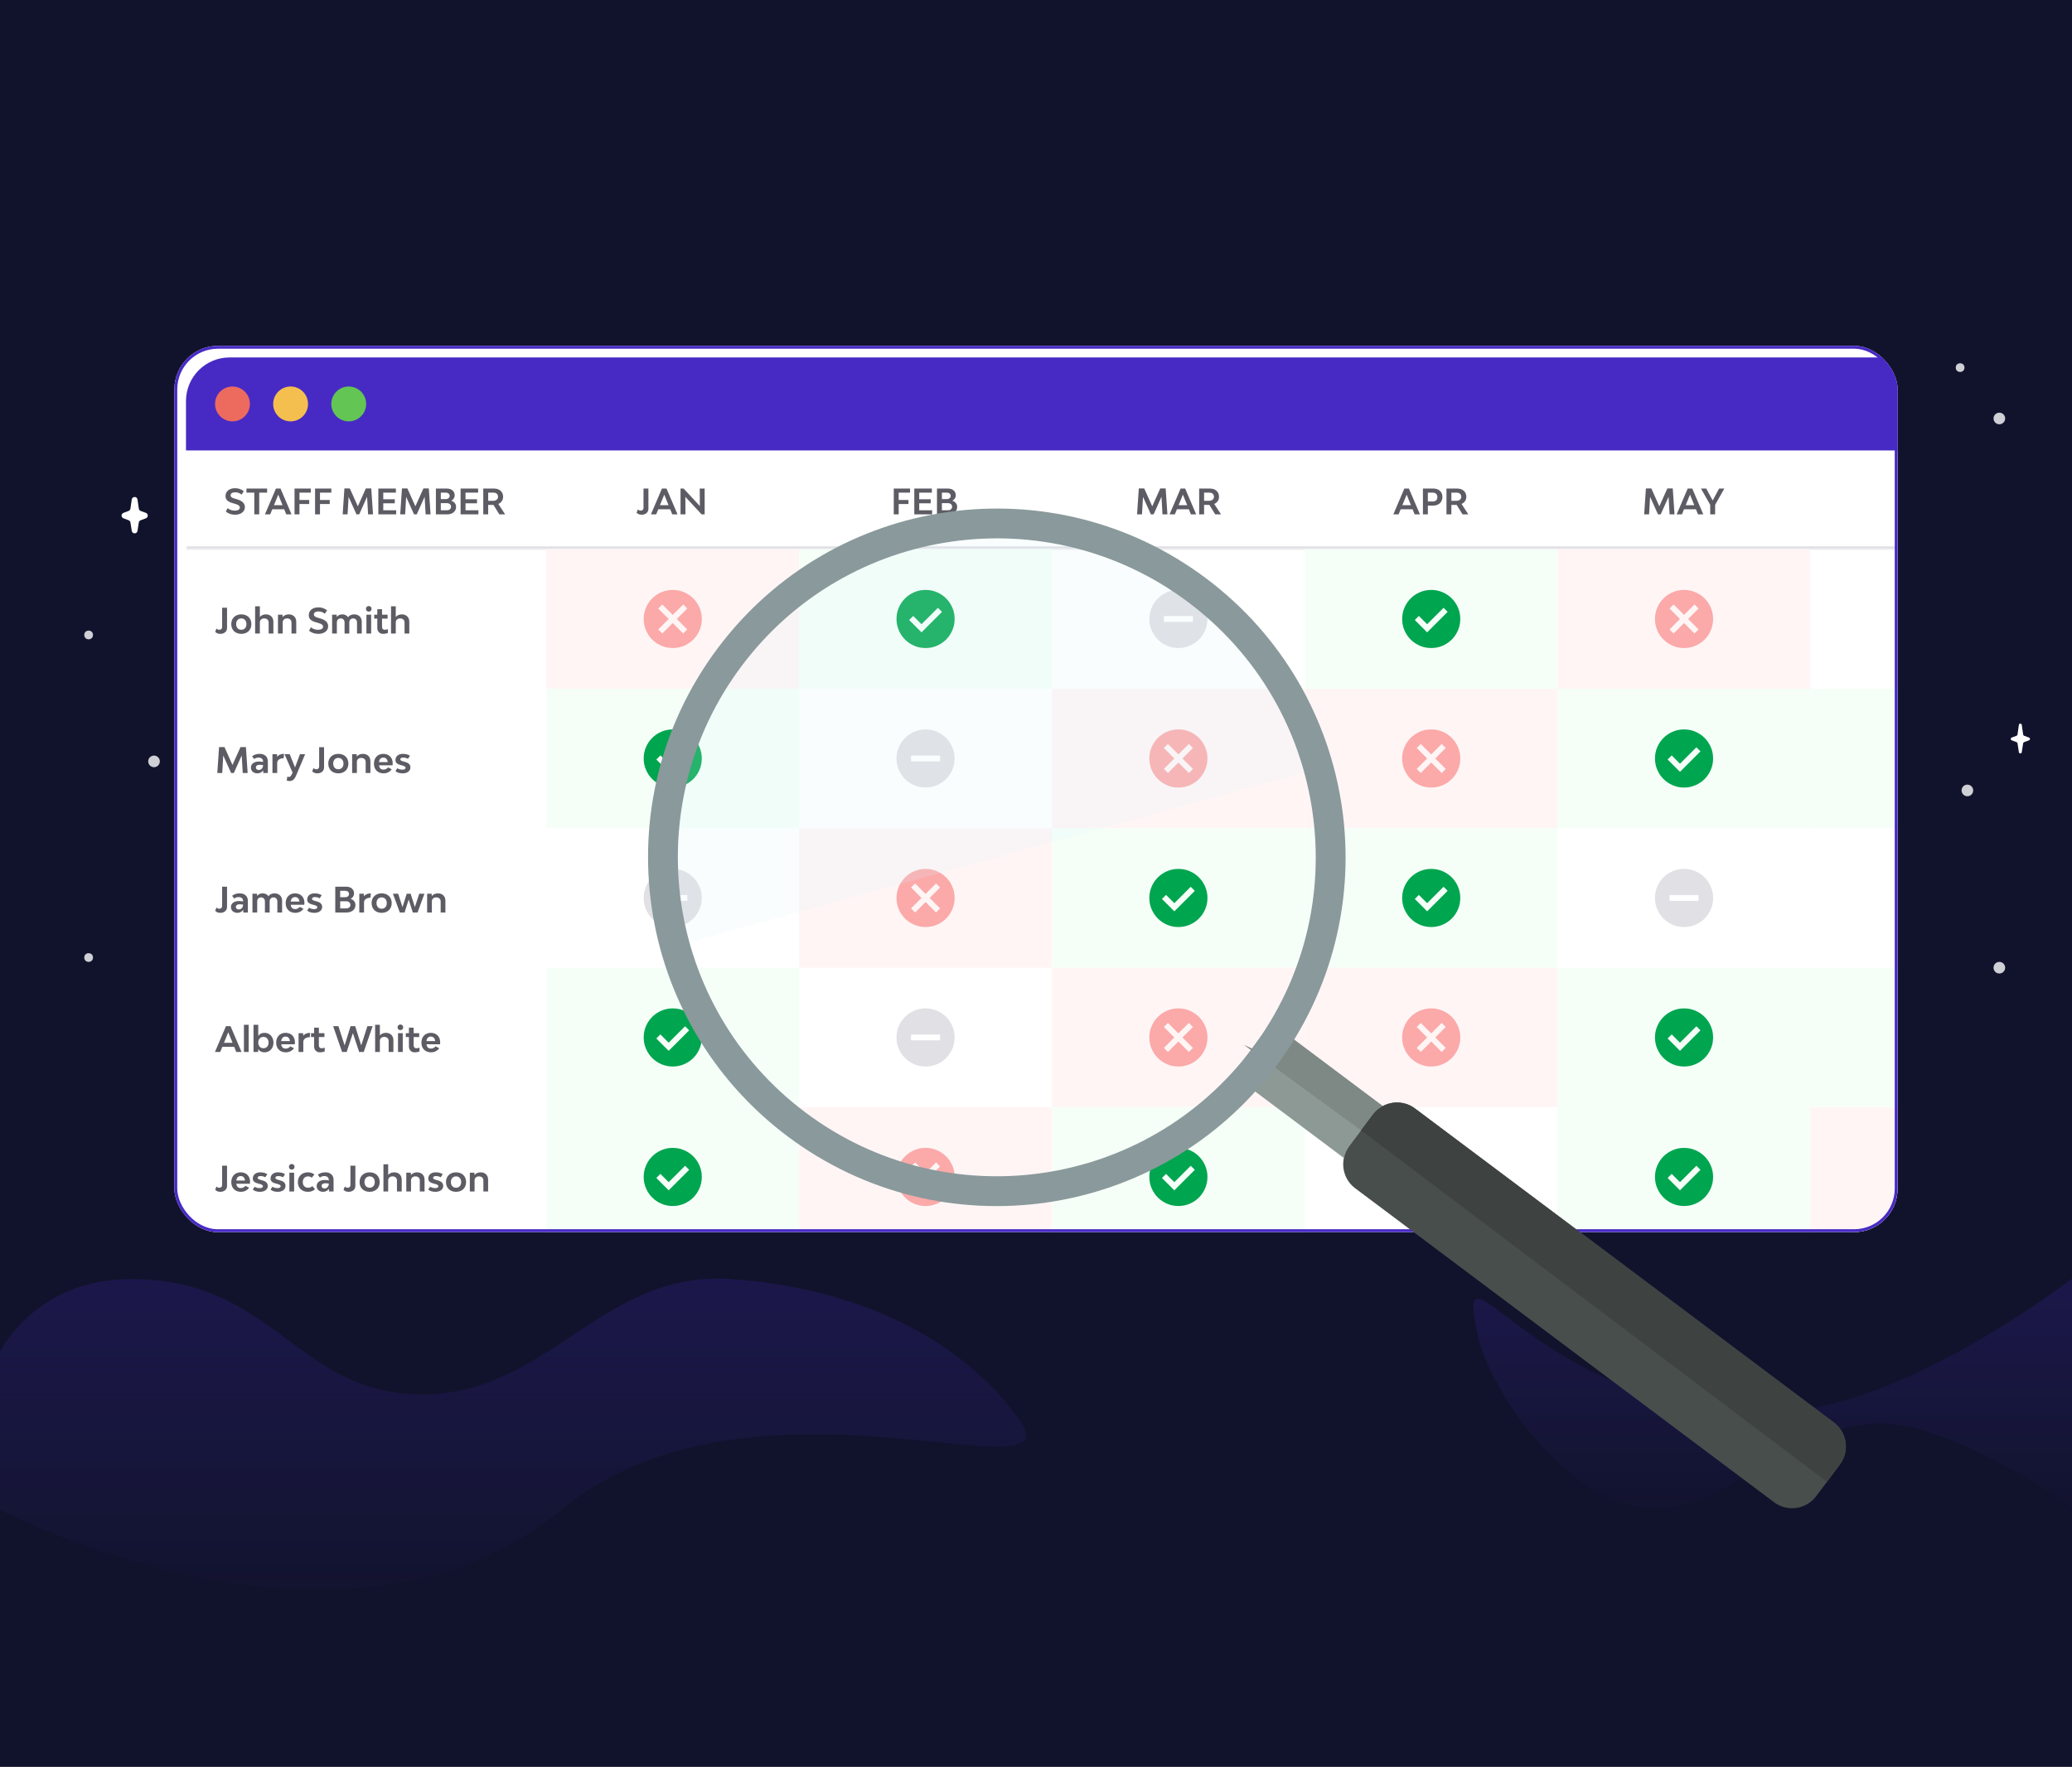 <svg width="713" height="608" viewBox="0 0 713 608" fill="none" xmlns="http://www.w3.org/2000/svg">
<g clip-path="url(#clip0_759_57293)">
<rect width="713" height="608" fill="#11132C"/>
<path d="M552.701 514.943C528.141 502.745 511.599 473.046 508.663 460.063C499.159 418.039 529.805 490.748 615.529 485.438C657.41 482.843 713 440 713 440V518.483C713 518.483 680.266 495.692 656.044 490.748C615.435 482.461 589.851 533.393 552.701 514.943Z" fill="url(#paint0_linear_759_57293)" fill-opacity="0.2"/>
<path d="M142.972 479.82C101.711 478.424 93.945 440.147 45.058 440.148C12.131 440.149 0 465.159 0 465.159V519.491C0 519.491 118.079 581.386 193.22 519.491C259.182 465.159 372.689 518.182 350.065 487.582C327.44 456.981 289.369 442.707 251.284 440.148C206.315 437.127 188.018 481.344 142.972 479.82Z" fill="url(#paint1_linear_759_57293)" fill-opacity="0.2"/>
<circle opacity="0.8" cx="688" cy="144" r="2" fill="white"/>
<circle opacity="0.8" cx="688" cy="333" r="2" fill="white"/>
<circle opacity="0.8" cx="677" cy="272" r="2" fill="white"/>
<circle opacity="0.8" cx="53" cy="262" r="2" fill="white"/>
<circle opacity="0.8" cx="674.5" cy="126.5" r="1.5" fill="white"/>
<circle opacity="0.8" cx="30.5" cy="218.5" r="1.5" fill="white"/>
<circle opacity="0.8" cx="30.5" cy="329.5" r="1.5" fill="white"/>
<path d="M694.723 249.438C694.805 248.866 695.63 248.866 695.713 249.438L696.194 252.78C696.22 252.961 696.342 253.113 696.514 253.177L698.216 253.812C698.649 253.974 698.649 254.587 698.216 254.749L696.51 255.386C696.341 255.449 696.219 255.599 696.191 255.777L695.712 258.841C695.623 259.405 694.812 259.405 694.724 258.841L694.244 255.776C694.217 255.598 694.095 255.449 693.927 255.386L692.239 254.749C691.808 254.586 691.808 253.976 692.239 253.813L693.923 253.177C694.094 253.113 694.216 252.961 694.241 252.781L694.723 249.438Z" fill="white"/>
<path d="M45.337 171.876C45.501 170.732 47.152 170.732 47.316 171.876L47.769 175.023C47.821 175.385 48.067 175.689 48.409 175.817L50.197 176.484C51.064 176.808 51.064 178.034 50.197 178.358L48.402 179.028C48.063 179.155 47.819 179.454 47.764 179.811L47.315 182.682C47.138 183.809 45.515 183.809 45.339 182.682L44.889 179.808C44.834 179.453 44.591 179.154 44.254 179.027L42.478 178.357C41.616 178.031 41.616 176.811 42.478 176.486L44.247 175.818C44.587 175.69 44.831 175.386 44.883 175.025L45.337 171.876Z" fill="white"/>
<g clip-path="url(#clip1_759_57293)">
<rect x="60" y="119" width="593" height="305" rx="15" fill="white"/>
<g filter="url(#filter0_d_759_57293)">
<g clip-path="url(#clip2_759_57293)">
<rect width="1168" height="306" transform="translate(60 119)" fill="white"/>
<rect width="1168" height="32" transform="translate(60 119)" fill="#472AC4"/>
<circle cx="76" cy="135" r="6" fill="#ED6A5E"/>
<circle cx="96" cy="135" r="6" fill="#F4BF4F"/>
<circle cx="116" cy="135" r="6" fill="#62C554"/>
<mask id="path-18-inside-1_759_57293" fill="white">
<path d="M60 151H1228V185H60V151Z"/>
</mask>
<path d="M1228 185V184H60V185V186H1228V185Z" fill="#E0E0E5" mask="url(#path-18-inside-1_759_57293)"/>
<path d="M76.864 173.12C75.64 173.12 74.5 172.736 73.708 172.004L74.344 170.864C75.1 171.488 75.94 171.716 76.756 171.716C77.872 171.716 78.52 171.332 78.52 170.648C78.52 169.928 77.776 169.616 76.66 169.304L76.156 169.16C74.692 168.764 73.6 168.152 73.6 166.7C73.6 165.08 74.908 164 76.888 164C78.028 164 79.036 164.336 79.888 165.02L79.132 166.196C78.472 165.668 77.764 165.404 76.9 165.404C75.964 165.404 75.352 165.8 75.352 166.424C75.352 167.132 76.06 167.384 76.936 167.636L77.452 167.78C78.82 168.152 80.272 168.896 80.272 170.492C80.272 172.064 78.904 173.12 76.864 173.12ZM87.913 164.12V165.524H85.201V173H83.509V165.524H80.809V164.12H87.913ZM94.511 173L93.791 171.236H89.699L88.979 173H87.167L90.959 164.12H92.531L96.323 173H94.511ZM90.275 169.832H93.227L91.751 166.22L90.275 169.832ZM102.957 165.524H99.045V168.044H102.405V169.436H99.045V173H97.353V164.12H102.957V165.524ZM110.023 165.524H106.111V168.044H109.471V169.436H106.111V173H104.419V164.12H110.023V165.524ZM124.357 173H122.665L122.317 166.94L119.605 173H118.669L115.957 166.964L115.609 173H113.917L114.517 164.072H116.377L119.137 170.228L121.897 164.072H123.757L124.357 173ZM127.885 171.596H132.325V173H126.193V164.12H132.229V165.524H127.885V167.804H131.845V169.196H127.885V171.596ZM144.161 173H142.469L142.121 166.94L139.409 173H138.473L135.761 166.964L135.413 173H133.721L134.321 164.072H136.181L138.941 170.228L141.701 164.072H143.561L144.161 173ZM151.277 168.296C152.309 168.644 152.945 169.412 152.945 170.42C152.945 171.968 151.721 173 149.849 173H145.997V164.12H149.801C151.397 164.12 152.465 165.056 152.465 166.448C152.465 167.252 152.033 167.888 151.277 168.296ZM147.689 165.524V167.744H149.393C150.197 167.744 150.725 167.3 150.725 166.628C150.725 165.968 150.185 165.524 149.405 165.524H147.689ZM149.741 171.596C150.617 171.596 151.205 171.104 151.205 170.372C151.205 169.628 150.617 169.136 149.765 169.136H147.689V171.596H149.741ZM156.186 171.596H160.626V173H154.494V164.12H160.53V165.524H156.186V167.804H160.146V169.196H156.186V171.596ZM167.83 173L165.802 169.736H163.99V173H162.298V164.12H166.018C167.89 164.12 169.126 165.248 169.126 166.928C169.126 168.08 168.514 168.968 167.482 169.412L169.822 173H167.83ZM163.99 165.524V168.332H165.706C166.714 168.332 167.386 167.768 167.386 166.928C167.386 166.088 166.762 165.524 165.826 165.524H163.99Z" fill="#5D5C64"/>
<path d="M216.8 173.12C216.068 173.12 215.468 172.88 215.048 172.412L215.492 171.284C215.78 171.584 216.128 171.716 216.476 171.716C217.076 171.716 217.436 171.344 217.436 170.78V164.12H219.128V171.08C219.128 172.304 218.18 173.12 216.8 173.12ZM227.335 173L226.615 171.236H222.523L221.803 173H219.991L223.783 164.12H225.355L229.147 173H227.335ZM223.099 169.832H226.051L224.575 166.22L223.099 169.832ZM230.177 173V164.12H231.233L236.825 170.132L236.789 164.12H238.481V173H237.437L231.845 166.988L231.869 173H230.177Z" fill="#5D5C64"/>
<path d="M309.16 165.524H305.248V168.044H308.608V169.436H305.248V173H303.556V164.12H309.16V165.524ZM312.314 171.596H316.754V173H310.622V164.12H316.658V165.524H312.314V167.804H316.274V169.196H312.314V171.596ZM323.707 168.296C324.739 168.644 325.375 169.412 325.375 170.42C325.375 171.968 324.151 173 322.279 173H318.427V164.12H322.231C323.827 164.12 324.895 165.056 324.895 166.448C324.895 167.252 324.463 167.888 323.707 168.296ZM320.119 165.524V167.744H321.823C322.627 167.744 323.155 167.3 323.155 166.628C323.155 165.968 322.615 165.524 321.835 165.524H320.119ZM322.171 171.596C323.047 171.596 323.635 171.104 323.635 170.372C323.635 169.628 323.047 169.136 322.195 169.136H320.119V171.596H322.171Z" fill="#5D5C64"/>
<path d="M397.72 173H396.028L395.68 166.94L392.968 173H392.032L389.32 166.964L388.972 173H387.28L387.88 164.072H389.74L392.5 170.228L395.26 164.072H397.12L397.72 173ZM405.808 173L405.088 171.236H400.996L400.276 173H398.464L402.256 164.12H403.828L407.62 173H405.808ZM401.572 169.832H404.524L403.048 166.22L401.572 169.832ZM414.182 173L412.154 169.736H410.342V173H408.65V164.12H412.37C414.242 164.12 415.478 165.248 415.478 166.928C415.478 168.08 414.866 168.968 413.834 169.412L416.174 173H414.182ZM410.342 165.524V168.332H412.058C413.066 168.332 413.738 167.768 413.738 166.928C413.738 166.088 413.114 165.524 412.178 165.524H410.342Z" fill="#5D5C64"/>
<path d="M482.808 173L482.088 171.236H477.996L477.276 173H475.464L479.256 164.12H480.828L484.62 173H482.808ZM478.572 169.832H481.524L480.048 166.22L478.572 169.832ZM489.25 164.12C491.122 164.12 492.358 165.272 492.358 166.988C492.358 168.776 491.098 169.976 489.19 169.976H487.342V173H485.65V164.12H489.25ZM489.07 168.572C490.03 168.572 490.618 167.96 490.618 167.048C490.618 166.136 490.006 165.524 489.07 165.524H487.342V168.572H489.07ZM499.279 173L497.251 169.736H495.439V173H493.747V164.12H497.467C499.339 164.12 500.575 165.248 500.575 166.928C500.575 168.08 499.963 168.968 498.931 169.412L501.271 173H499.279ZM495.439 165.524V168.332H497.155C498.163 168.332 498.835 167.768 498.835 166.928C498.835 166.088 498.211 165.524 497.275 165.524H495.439Z" fill="#5D5C64"/>
<path d="M572.22 173H570.528L570.18 166.94L567.468 173H566.532L563.82 166.964L563.472 173H561.78L562.38 164.072H564.24L567 170.228L569.76 164.072H571.62L572.22 173ZM580.308 173L579.588 171.236H575.496L574.776 173H572.964L576.756 164.12H578.328L582.12 173H580.308ZM576.072 169.832H579.024L577.548 166.22L576.072 169.832ZM587.563 164.12H589.363L586.195 169.724V173H584.503V169.724L581.323 164.12H583.135L585.355 168.224L587.563 164.12Z" fill="#5D5C64"/>
<path d="M651.3 173.12C650.568 173.12 649.968 172.88 649.548 172.412L649.992 171.284C650.28 171.584 650.628 171.716 650.976 171.716C651.576 171.716 651.936 171.344 651.936 170.78V164.12H653.628V171.08C653.628 172.304 652.68 173.12 651.3 173.12ZM659.469 173.12C657.129 173.12 655.569 171.728 655.569 169.64V164.12H657.261V169.568C657.261 170.852 658.149 171.716 659.469 171.716C660.777 171.716 661.653 170.852 661.653 169.568V164.12H663.345V169.64C663.345 171.728 661.797 173.12 659.469 173.12ZM665.345 173V164.12H666.401L671.993 170.132L671.957 164.12H673.649V173H672.605L667.013 166.988L667.037 173H665.345Z" fill="#5D5C64"/>
<path d="M71.8 214.12C71.068 214.12 70.468 213.88 70.048 213.412L70.492 212.284C70.78 212.584 71.128 212.716 71.476 212.716C72.076 212.716 72.436 212.344 72.436 211.78V205.12H74.128V212.08C74.128 213.304 73.18 214.12 71.8 214.12ZM79.045 214.12C76.969 214.12 75.577 212.776 75.577 210.76C75.577 208.756 76.969 207.412 79.045 207.412C81.109 207.412 82.501 208.756 82.501 210.76C82.501 212.776 81.109 214.12 79.045 214.12ZM79.045 212.716C80.101 212.716 80.809 211.936 80.809 210.76C80.809 209.584 80.101 208.804 79.045 208.804C77.977 208.804 77.269 209.584 77.269 210.76C77.269 211.936 77.977 212.716 79.045 212.716ZM87.497 207.412C89.045 207.412 90.077 208.42 90.077 209.932V214H88.445V210.196C88.445 209.356 87.845 208.804 86.933 208.804C86.021 208.804 85.421 209.356 85.421 210.196V214H83.789V204.64H85.421V208.312C85.913 207.712 86.657 207.412 87.497 207.412ZM95.36 207.412C96.908 207.412 97.94 208.42 97.94 209.932V214H96.308V210.196C96.308 209.356 95.708 208.804 94.796 208.804C93.884 208.804 93.284 209.356 93.284 210.196V214H91.652V207.532H93.224L93.248 208.348C93.74 207.736 94.496 207.412 95.36 207.412ZM105.516 214.12C104.292 214.12 103.152 213.736 102.36 213.004L102.996 211.864C103.752 212.488 104.592 212.716 105.408 212.716C106.524 212.716 107.172 212.332 107.172 211.648C107.172 210.928 106.428 210.616 105.312 210.304L104.808 210.16C103.344 209.764 102.252 209.152 102.252 207.7C102.252 206.08 103.56 205 105.54 205C106.68 205 107.688 205.336 108.54 206.02L107.784 207.196C107.124 206.668 106.416 206.404 105.552 206.404C104.616 206.404 104.004 206.8 104.004 207.424C104.004 208.132 104.712 208.384 105.588 208.636L106.104 208.78C107.472 209.152 108.924 209.896 108.924 211.492C108.924 213.064 107.556 214.12 105.516 214.12ZM117.857 207.412C119.429 207.412 120.485 208.42 120.485 209.932V214H118.853V210.196C118.853 209.356 118.325 208.804 117.521 208.804C116.729 208.804 116.201 209.356 116.201 210.196V214H114.569V210.196C114.569 209.356 114.041 208.804 113.237 208.804C112.445 208.804 111.917 209.356 111.917 210.196V214H110.285V207.532H111.857L111.881 208.3C112.337 207.712 113.021 207.412 113.813 207.412C114.665 207.412 115.349 207.772 115.769 208.384C116.237 207.748 116.993 207.412 117.857 207.412ZM122.902 206.476C122.338 206.476 121.93 206.08 121.93 205.516C121.93 204.952 122.338 204.544 122.902 204.544C123.466 204.544 123.862 204.952 123.862 205.516C123.862 206.08 123.466 206.476 122.902 206.476ZM122.086 214V207.532H123.718V214H122.086ZM128.355 212.716C128.727 212.716 129.099 212.656 129.471 212.5V213.82C128.979 214.024 128.403 214.12 127.827 214.12C126.639 214.12 125.835 213.304 125.835 212.08V208.864H124.767V207.532H125.835V205.636H127.467V207.532H129.375V208.864H127.467V211.744C127.467 212.332 127.827 212.716 128.355 212.716ZM134.266 207.412C135.814 207.412 136.846 208.42 136.846 209.932V214H135.214V210.196C135.214 209.356 134.614 208.804 133.702 208.804C132.79 208.804 132.19 209.356 132.19 210.196V214H130.558V204.64H132.19V208.312C132.682 207.712 133.426 207.412 134.266 207.412Z" fill="#5D5C64"/>
<rect width="87" height="48" transform="translate(184 185)" fill="#FFF5F5"/>
<mask id="mask0_759_57293" style="mask-type:alpha" maskUnits="userSpaceOnUse" x="215" y="197" width="25" height="24">
<rect x="215.5" y="197" width="24" height="24" fill="#D9D9D9"/>
</mask>
<g mask="url(#mask0_759_57293)">
<path d="M223.9 214L227.5 210.4L231.1 214L232.5 212.6L228.9 209L232.5 205.4L231.1 204L227.5 207.6L223.9 204L222.5 205.4L226.1 209L222.5 212.6L223.9 214ZM227.5 219C226.117 219 224.817 218.737 223.6 218.212C222.383 217.687 221.325 216.975 220.425 216.075C219.525 215.175 218.813 214.117 218.288 212.9C217.762 211.683 217.5 210.383 217.5 209C217.5 207.617 217.762 206.317 218.288 205.1C218.813 203.883 219.525 202.825 220.425 201.925C221.325 201.025 222.383 200.313 223.6 199.788C224.817 199.262 226.117 199 227.5 199C228.883 199 230.183 199.262 231.4 199.788C232.617 200.313 233.675 201.025 234.575 201.925C235.475 202.825 236.187 203.883 236.712 205.1C237.237 206.317 237.5 207.617 237.5 209C237.5 210.383 237.237 211.683 236.712 212.9C236.187 214.117 235.475 215.175 234.575 216.075C233.675 216.975 232.617 217.687 231.4 218.212C230.183 218.737 228.883 219 227.5 219Z" fill="#FBA9A9"/>
</g>
<rect width="87" height="48" transform="translate(271 185)" fill="#F5FFF8"/>
<mask id="mask1_759_57293" style="mask-type:alpha" maskUnits="userSpaceOnUse" x="302" y="197" width="25" height="24">
<rect x="302.5" y="197" width="24" height="24" fill="#D9D9D9"/>
</mask>
<g mask="url(#mask1_759_57293)">
<path d="M313.1 213.6L320.15 206.55L318.75 205.15L313.1 210.8L310.25 207.95L308.85 209.35L313.1 213.6ZM314.5 219C313.117 219 311.817 218.737 310.6 218.212C309.383 217.687 308.325 216.975 307.425 216.075C306.525 215.175 305.813 214.117 305.288 212.9C304.762 211.683 304.5 210.383 304.5 209C304.5 207.617 304.762 206.317 305.288 205.1C305.813 203.883 306.525 202.825 307.425 201.925C308.325 201.025 309.383 200.313 310.6 199.788C311.817 199.262 313.117 199 314.5 199C315.883 199 317.183 199.262 318.4 199.788C319.617 200.313 320.675 201.025 321.575 201.925C322.475 202.825 323.187 203.883 323.712 205.1C324.237 206.317 324.5 207.617 324.5 209C324.5 210.383 324.237 211.683 323.712 212.9C323.187 214.117 322.475 215.175 321.575 216.075C320.675 216.975 319.617 217.687 318.4 218.212C317.183 218.737 315.883 219 314.5 219Z" fill="#00A54F"/>
</g>
<mask id="mask2_759_57293" style="mask-type:alpha" maskUnits="userSpaceOnUse" x="389" y="197" width="25" height="24">
<rect x="389.5" y="197" width="24" height="24" fill="#D9D9D9"/>
</mask>
<g mask="url(#mask2_759_57293)">
<path d="M396.5 210H406.5V208H396.5V210ZM401.5 219C400.117 219 398.817 218.737 397.6 218.212C396.383 217.687 395.325 216.975 394.425 216.075C393.525 215.175 392.813 214.117 392.288 212.9C391.762 211.683 391.5 210.383 391.5 209C391.5 207.617 391.762 206.317 392.288 205.1C392.813 203.883 393.525 202.825 394.425 201.925C395.325 201.025 396.383 200.313 397.6 199.788C398.817 199.262 400.117 199 401.5 199C402.883 199 404.183 199.262 405.4 199.788C406.617 200.313 407.675 201.025 408.575 201.925C409.475 202.825 410.187 203.883 410.712 205.1C411.237 206.317 411.5 207.617 411.5 209C411.5 210.383 411.237 211.683 410.712 212.9C410.187 214.117 409.475 215.175 408.575 216.075C407.675 216.975 406.617 217.687 405.4 218.212C404.183 218.737 402.883 219 401.5 219Z" fill="#E0E0E5"/>
</g>
<rect width="87" height="48" transform="translate(445 185)" fill="#F5FFF8"/>
<mask id="mask3_759_57293" style="mask-type:alpha" maskUnits="userSpaceOnUse" x="476" y="197" width="25" height="24">
<rect x="476.5" y="197" width="24" height="24" fill="#D9D9D9"/>
</mask>
<g mask="url(#mask3_759_57293)">
<path d="M487.1 213.6L494.15 206.55L492.75 205.15L487.1 210.8L484.25 207.95L482.85 209.35L487.1 213.6ZM488.5 219C487.117 219 485.817 218.737 484.6 218.212C483.383 217.687 482.325 216.975 481.425 216.075C480.525 215.175 479.813 214.117 479.288 212.9C478.762 211.683 478.5 210.383 478.5 209C478.5 207.617 478.762 206.317 479.288 205.1C479.813 203.883 480.525 202.825 481.425 201.925C482.325 201.025 483.383 200.313 484.6 199.788C485.817 199.262 487.117 199 488.5 199C489.883 199 491.183 199.262 492.4 199.788C493.617 200.313 494.675 201.025 495.575 201.925C496.475 202.825 497.187 203.883 497.712 205.1C498.237 206.317 498.5 207.617 498.5 209C498.5 210.383 498.237 211.683 497.712 212.9C497.187 214.117 496.475 215.175 495.575 216.075C494.675 216.975 493.617 217.687 492.4 218.212C491.183 218.737 489.883 219 488.5 219Z" fill="#00A54F"/>
</g>
<rect width="87" height="48" transform="translate(532 185)" fill="#FFF5F5"/>
<mask id="mask4_759_57293" style="mask-type:alpha" maskUnits="userSpaceOnUse" x="563" y="197" width="25" height="24">
<rect x="563.5" y="197" width="24" height="24" fill="#D9D9D9"/>
</mask>
<g mask="url(#mask4_759_57293)">
<path d="M571.9 214L575.5 210.4L579.1 214L580.5 212.6L576.9 209L580.5 205.4L579.1 204L575.5 207.6L571.9 204L570.5 205.4L574.1 209L570.5 212.6L571.9 214ZM575.5 219C574.117 219 572.817 218.737 571.6 218.212C570.383 217.687 569.325 216.975 568.425 216.075C567.525 215.175 566.813 214.117 566.288 212.9C565.762 211.683 565.5 210.383 565.5 209C565.5 207.617 565.762 206.317 566.288 205.1C566.813 203.883 567.525 202.825 568.425 201.925C569.325 201.025 570.383 200.313 571.6 199.788C572.817 199.262 574.117 199 575.5 199C576.883 199 578.183 199.262 579.4 199.788C580.617 200.313 581.675 201.025 582.575 201.925C583.475 202.825 584.187 203.883 584.712 205.1C585.237 206.317 585.5 207.617 585.5 209C585.5 210.383 585.237 211.683 584.712 212.9C584.187 214.117 583.475 215.175 582.575 216.075C581.675 216.975 580.617 217.687 579.4 218.212C578.183 218.737 576.883 219 575.5 219Z" fill="#FBA9A9"/>
</g>
<mask id="mask5_759_57293" style="mask-type:alpha" maskUnits="userSpaceOnUse" x="650" y="197" width="25" height="24">
<rect x="650.5" y="197" width="24" height="24" fill="#D9D9D9"/>
</mask>
<g mask="url(#mask5_759_57293)">
<path d="M657.5 210H667.5V208H657.5V210ZM662.5 219C661.117 219 659.817 218.737 658.6 218.212C657.383 217.687 656.325 216.975 655.425 216.075C654.525 215.175 653.813 214.117 653.288 212.9C652.762 211.683 652.5 210.383 652.5 209C652.5 207.617 652.762 206.317 653.288 205.1C653.813 203.883 654.525 202.825 655.425 201.925C656.325 201.025 657.383 200.313 658.6 199.788C659.817 199.262 661.117 199 662.5 199C663.883 199 665.183 199.262 666.4 199.788C667.617 200.313 668.675 201.025 669.575 201.925C670.475 202.825 671.187 203.883 671.712 205.1C672.237 206.317 672.5 207.617 672.5 209C672.5 210.383 672.237 211.683 671.712 212.9C671.187 214.117 670.475 215.175 669.575 216.075C668.675 216.975 667.617 217.687 666.4 218.212C665.183 218.737 663.883 219 662.5 219Z" fill="#E0E0E5"/>
</g>
<path d="M81.22 262H79.528L79.18 255.94L76.468 262H75.532L72.82 255.964L72.472 262H70.78L71.38 253.072H73.24L76 259.228L78.76 253.072H80.62L81.22 262ZM85.396 255.412C87.052 255.412 88.168 256.408 88.168 257.932V262H86.596L86.56 261.076C86.128 261.748 85.384 262.12 84.592 262.12C83.248 262.12 82.348 261.316 82.348 260.116C82.348 258.868 83.452 258.052 85.108 258.052C85.552 258.052 86.044 258.1 86.536 258.196V258.076C86.536 257.212 85.96 256.696 84.976 256.696C84.364 256.696 83.872 256.876 83.464 257.212L82.756 256.252C83.452 255.688 84.268 255.412 85.396 255.412ZM85.06 260.956C85.816 260.956 86.524 260.356 86.536 259.3C86.116 259.216 85.684 259.168 85.312 259.168C84.544 259.168 84.052 259.528 84.052 260.08C84.052 260.608 84.4 260.956 85.06 260.956ZM91.35 256.396C91.866 255.76 92.682 255.412 93.726 255.412L93.618 256.912C92.274 256.912 91.386 257.56 91.386 258.532V262H89.754V255.532H91.326L91.35 256.396ZM95.636 264.76C95.264 264.76 94.916 264.688 94.676 264.58L94.844 263.248C94.988 263.32 95.156 263.356 95.36 263.356C95.888 263.356 96.104 263.032 96.356 262.54L96.68 261.856L93.908 255.532H95.696L97.52 260.092L99.224 255.532H101L97.952 262.744C97.436 263.992 96.884 264.76 95.636 264.76ZM105.187 262.12C104.455 262.12 103.855 261.88 103.435 261.412L103.879 260.284C104.167 260.584 104.515 260.716 104.863 260.716C105.463 260.716 105.823 260.344 105.823 259.78V253.12H107.515V260.08C107.515 261.304 106.567 262.12 105.187 262.12ZM112.432 262.12C110.356 262.12 108.964 260.776 108.964 258.76C108.964 256.756 110.356 255.412 112.432 255.412C114.496 255.412 115.888 256.756 115.888 258.76C115.888 260.776 114.496 262.12 112.432 262.12ZM112.432 260.716C113.488 260.716 114.196 259.936 114.196 258.76C114.196 257.584 113.488 256.804 112.432 256.804C111.364 256.804 110.656 257.584 110.656 258.76C110.656 259.936 111.364 260.716 112.432 260.716ZM120.884 255.412C122.432 255.412 123.464 256.42 123.464 257.932V262H121.832V258.196C121.832 257.356 121.232 256.804 120.32 256.804C119.408 256.804 118.808 257.356 118.808 258.196V262H117.176V255.532H118.748L118.772 256.348C119.264 255.736 120.02 255.412 120.884 255.412ZM131.135 258.664C131.135 258.892 131.111 259.156 131.087 259.348H126.407C126.527 260.26 127.007 260.836 127.955 260.836C128.615 260.836 129.155 260.536 129.539 260.068L130.799 260.704C130.223 261.568 129.203 262.12 127.979 262.12C125.999 262.12 124.679 260.8 124.679 258.808C124.679 256.768 125.963 255.412 127.907 255.412C129.839 255.412 131.135 256.708 131.135 258.664ZM127.907 256.696C127.043 256.696 126.539 257.26 126.407 258.244H129.419C129.299 257.26 128.783 256.696 127.907 256.696ZM134.535 262.12C133.551 262.12 132.675 261.868 132.087 261.352L132.699 260.368C133.311 260.728 133.923 260.848 134.559 260.848C135.159 260.848 135.567 260.596 135.567 260.2C135.567 259.804 135.111 259.588 134.463 259.42L133.923 259.276C132.831 258.988 132.087 258.568 132.087 257.548C132.087 256.264 133.095 255.412 134.631 255.412C135.603 255.412 136.431 255.616 137.067 256.048L136.383 257.116C135.867 256.828 135.315 256.696 134.739 256.696C134.151 256.696 133.743 256.912 133.743 257.284C133.743 257.668 134.151 257.848 134.715 257.992L135.255 258.148C136.359 258.436 137.235 258.94 137.235 260.08C137.235 261.304 136.155 262.12 134.535 262.12Z" fill="#5D5C64"/>
<rect width="87" height="48" transform="translate(184 233)" fill="#F5FFF8"/>
<mask id="mask6_759_57293" style="mask-type:alpha" maskUnits="userSpaceOnUse" x="215" y="245" width="25" height="24">
<rect x="215.5" y="245" width="24" height="24" fill="#D9D9D9"/>
</mask>
<g mask="url(#mask6_759_57293)">
<path d="M226.1 261.6L233.15 254.55L231.75 253.15L226.1 258.8L223.25 255.95L221.85 257.35L226.1 261.6ZM227.5 267C226.117 267 224.817 266.737 223.6 266.212C222.383 265.687 221.325 264.975 220.425 264.075C219.525 263.175 218.813 262.117 218.288 260.9C217.762 259.683 217.5 258.383 217.5 257C217.5 255.617 217.762 254.317 218.288 253.1C218.813 251.883 219.525 250.825 220.425 249.925C221.325 249.025 222.383 248.313 223.6 247.788C224.817 247.262 226.117 247 227.5 247C228.883 247 230.183 247.262 231.4 247.788C232.617 248.313 233.675 249.025 234.575 249.925C235.475 250.825 236.187 251.883 236.712 253.1C237.237 254.317 237.5 255.617 237.5 257C237.5 258.383 237.237 259.683 236.712 260.9C236.187 262.117 235.475 263.175 234.575 264.075C233.675 264.975 232.617 265.687 231.4 266.212C230.183 266.737 228.883 267 227.5 267Z" fill="#00A54F"/>
</g>
<mask id="mask7_759_57293" style="mask-type:alpha" maskUnits="userSpaceOnUse" x="302" y="245" width="25" height="24">
<rect x="302.5" y="245" width="24" height="24" fill="#D9D9D9"/>
</mask>
<g mask="url(#mask7_759_57293)">
<path d="M309.5 258H319.5V256H309.5V258ZM314.5 267C313.117 267 311.817 266.737 310.6 266.212C309.383 265.687 308.325 264.975 307.425 264.075C306.525 263.175 305.813 262.117 305.288 260.9C304.762 259.683 304.5 258.383 304.5 257C304.5 255.617 304.762 254.317 305.288 253.1C305.813 251.883 306.525 250.825 307.425 249.925C308.325 249.025 309.383 248.313 310.6 247.788C311.817 247.262 313.117 247 314.5 247C315.883 247 317.183 247.262 318.4 247.788C319.617 248.313 320.675 249.025 321.575 249.925C322.475 250.825 323.187 251.883 323.712 253.1C324.237 254.317 324.5 255.617 324.5 257C324.5 258.383 324.237 259.683 323.712 260.9C323.187 262.117 322.475 263.175 321.575 264.075C320.675 264.975 319.617 265.687 318.4 266.212C317.183 266.737 315.883 267 314.5 267Z" fill="#E0E0E5"/>
</g>
<rect width="87" height="48" transform="translate(358 233)" fill="#FFF5F5"/>
<mask id="mask8_759_57293" style="mask-type:alpha" maskUnits="userSpaceOnUse" x="389" y="245" width="25" height="24">
<rect x="389.5" y="245" width="24" height="24" fill="#D9D9D9"/>
</mask>
<g mask="url(#mask8_759_57293)">
<path d="M397.9 262L401.5 258.4L405.1 262L406.5 260.6L402.9 257L406.5 253.4L405.1 252L401.5 255.6L397.9 252L396.5 253.4L400.1 257L396.5 260.6L397.9 262ZM401.5 267C400.117 267 398.817 266.737 397.6 266.212C396.383 265.687 395.325 264.975 394.425 264.075C393.525 263.175 392.813 262.117 392.288 260.9C391.762 259.683 391.5 258.383 391.5 257C391.5 255.617 391.762 254.317 392.288 253.1C392.813 251.883 393.525 250.825 394.425 249.925C395.325 249.025 396.383 248.313 397.6 247.788C398.817 247.262 400.117 247 401.5 247C402.883 247 404.183 247.262 405.4 247.788C406.617 248.313 407.675 249.025 408.575 249.925C409.475 250.825 410.187 251.883 410.712 253.1C411.237 254.317 411.5 255.617 411.5 257C411.5 258.383 411.237 259.683 410.712 260.9C410.187 262.117 409.475 263.175 408.575 264.075C407.675 264.975 406.617 265.687 405.4 266.212C404.183 266.737 402.883 267 401.5 267Z" fill="#FBA9A9"/>
</g>
<rect width="87" height="48" transform="translate(445 233)" fill="#FFF5F5"/>
<mask id="mask9_759_57293" style="mask-type:alpha" maskUnits="userSpaceOnUse" x="476" y="245" width="25" height="24">
<rect x="476.5" y="245" width="24" height="24" fill="#D9D9D9"/>
</mask>
<g mask="url(#mask9_759_57293)">
<path d="M484.9 262L488.5 258.4L492.1 262L493.5 260.6L489.9 257L493.5 253.4L492.1 252L488.5 255.6L484.9 252L483.5 253.4L487.1 257L483.5 260.6L484.9 262ZM488.5 267C487.117 267 485.817 266.737 484.6 266.212C483.383 265.687 482.325 264.975 481.425 264.075C480.525 263.175 479.813 262.117 479.288 260.9C478.762 259.683 478.5 258.383 478.5 257C478.5 255.617 478.762 254.317 479.288 253.1C479.813 251.883 480.525 250.825 481.425 249.925C482.325 249.025 483.383 248.313 484.6 247.788C485.817 247.262 487.117 247 488.5 247C489.883 247 491.183 247.262 492.4 247.788C493.617 248.313 494.675 249.025 495.575 249.925C496.475 250.825 497.187 251.883 497.712 253.1C498.237 254.317 498.5 255.617 498.5 257C498.5 258.383 498.237 259.683 497.712 260.9C497.187 262.117 496.475 263.175 495.575 264.075C494.675 264.975 493.617 265.687 492.4 266.212C491.183 266.737 489.883 267 488.5 267Z" fill="#FBA9A9"/>
</g>
<rect width="87" height="48" transform="translate(532 233)" fill="#F5FFF8"/>
<mask id="mask10_759_57293" style="mask-type:alpha" maskUnits="userSpaceOnUse" x="563" y="245" width="25" height="24">
<rect x="563.5" y="245" width="24" height="24" fill="#D9D9D9"/>
</mask>
<g mask="url(#mask10_759_57293)">
<path d="M574.1 261.6L581.15 254.55L579.75 253.15L574.1 258.8L571.25 255.95L569.85 257.35L574.1 261.6ZM575.5 267C574.117 267 572.817 266.737 571.6 266.212C570.383 265.687 569.325 264.975 568.425 264.075C567.525 263.175 566.813 262.117 566.288 260.9C565.762 259.683 565.5 258.383 565.5 257C565.5 255.617 565.762 254.317 566.288 253.1C566.813 251.883 567.525 250.825 568.425 249.925C569.325 249.025 570.383 248.313 571.6 247.788C572.817 247.262 574.117 247 575.5 247C576.883 247 578.183 247.262 579.4 247.788C580.617 248.313 581.675 249.025 582.575 249.925C583.475 250.825 584.187 251.883 584.712 253.1C585.237 254.317 585.5 255.617 585.5 257C585.5 258.383 585.237 259.683 584.712 260.9C584.187 262.117 583.475 263.175 582.575 264.075C581.675 264.975 580.617 265.687 579.4 266.212C578.183 266.737 576.883 267 575.5 267Z" fill="#00A54F"/>
</g>
<rect width="87" height="48" transform="translate(619 233)" fill="#F5FFF8"/>
<mask id="mask11_759_57293" style="mask-type:alpha" maskUnits="userSpaceOnUse" x="650" y="245" width="25" height="24">
<rect x="650.5" y="245" width="24" height="24" fill="#D9D9D9"/>
</mask>
<g mask="url(#mask11_759_57293)">
<path d="M661.1 261.6L668.15 254.55L666.75 253.15L661.1 258.8L658.25 255.95L656.85 257.35L661.1 261.6ZM662.5 267C661.117 267 659.817 266.737 658.6 266.212C657.383 265.687 656.325 264.975 655.425 264.075C654.525 263.175 653.813 262.117 653.288 260.9C652.762 259.683 652.5 258.383 652.5 257C652.5 255.617 652.762 254.317 653.288 253.1C653.813 251.883 654.525 250.825 655.425 249.925C656.325 249.025 657.383 248.313 658.6 247.788C659.817 247.262 661.117 247 662.5 247C663.883 247 665.183 247.262 666.4 247.788C667.617 248.313 668.675 249.025 669.575 249.925C670.475 250.825 671.187 251.883 671.712 253.1C672.237 254.317 672.5 255.617 672.5 257C672.5 258.383 672.237 259.683 671.712 260.9C671.187 262.117 670.475 263.175 669.575 264.075C668.675 264.975 667.617 265.687 666.4 266.212C665.183 266.737 663.883 267 662.5 267Z" fill="#00A54F"/>
</g>
<path d="M71.8 310.12C71.068 310.12 70.468 309.88 70.048 309.412L70.492 308.284C70.78 308.584 71.128 308.716 71.476 308.716C72.076 308.716 72.436 308.344 72.436 307.78V301.12H74.128V308.08C74.128 309.304 73.18 310.12 71.8 310.12ZM78.517 303.412C80.173 303.412 81.289 304.408 81.289 305.932V310H79.717L79.681 309.076C79.249 309.748 78.505 310.12 77.713 310.12C76.369 310.12 75.469 309.316 75.469 308.116C75.469 306.868 76.573 306.052 78.229 306.052C78.673 306.052 79.165 306.1 79.657 306.196V306.076C79.657 305.212 79.081 304.696 78.097 304.696C77.485 304.696 76.993 304.876 76.585 305.212L75.877 304.252C76.573 303.688 77.389 303.412 78.517 303.412ZM78.181 308.956C78.937 308.956 79.645 308.356 79.657 307.3C79.237 307.216 78.805 307.168 78.433 307.168C77.665 307.168 77.173 307.528 77.173 308.08C77.173 308.608 77.521 308.956 78.181 308.956ZM90.447 303.412C92.019 303.412 93.075 304.42 93.075 305.932V310H91.443V306.196C91.443 305.356 90.915 304.804 90.111 304.804C89.319 304.804 88.791 305.356 88.791 306.196V310H87.159V306.196C87.159 305.356 86.631 304.804 85.827 304.804C85.035 304.804 84.507 305.356 84.507 306.196V310H82.875V303.532H84.447L84.471 304.3C84.927 303.712 85.611 303.412 86.403 303.412C87.255 303.412 87.939 303.772 88.359 304.384C88.827 303.748 89.583 303.412 90.447 303.412ZM100.76 306.664C100.76 306.892 100.736 307.156 100.712 307.348H96.032C96.152 308.26 96.632 308.836 97.58 308.836C98.24 308.836 98.78 308.536 99.164 308.068L100.424 308.704C99.848 309.568 98.828 310.12 97.604 310.12C95.624 310.12 94.304 308.8 94.304 306.808C94.304 304.768 95.588 303.412 97.532 303.412C99.464 303.412 100.76 304.708 100.76 306.664ZM97.532 304.696C96.668 304.696 96.164 305.26 96.032 306.244H99.044C98.924 305.26 98.408 304.696 97.532 304.696ZM104.16 310.12C103.176 310.12 102.3 309.868 101.712 309.352L102.324 308.368C102.936 308.728 103.548 308.848 104.184 308.848C104.784 308.848 105.192 308.596 105.192 308.2C105.192 307.804 104.736 307.588 104.088 307.42L103.548 307.276C102.456 306.988 101.712 306.568 101.712 305.548C101.712 304.264 102.72 303.412 104.256 303.412C105.228 303.412 106.056 303.616 106.692 304.048L106.008 305.116C105.492 304.828 104.94 304.696 104.364 304.696C103.776 304.696 103.368 304.912 103.368 305.284C103.368 305.668 103.776 305.848 104.34 305.992L104.88 306.148C105.984 306.436 106.86 306.94 106.86 308.08C106.86 309.304 105.78 310.12 104.16 310.12ZM116.648 305.296C117.681 305.644 118.317 306.412 118.317 307.42C118.317 308.968 117.092 310 115.221 310H111.369V301.12H115.173C116.769 301.12 117.837 302.056 117.837 303.448C117.837 304.252 117.405 304.888 116.648 305.296ZM113.061 302.524V304.744H114.765C115.569 304.744 116.097 304.3 116.097 303.628C116.097 302.968 115.557 302.524 114.777 302.524H113.061ZM115.113 308.596C115.989 308.596 116.577 308.104 116.577 307.372C116.577 306.628 115.989 306.136 115.137 306.136H113.061V308.596H115.113ZM121.233 304.396C121.749 303.76 122.565 303.412 123.609 303.412L123.501 304.912C122.157 304.912 121.269 305.56 121.269 306.532V310H119.637V303.532H121.209L121.233 304.396ZM127.338 310.12C125.262 310.12 123.87 308.776 123.87 306.76C123.87 304.756 125.262 303.412 127.338 303.412C129.402 303.412 130.794 304.756 130.794 306.76C130.794 308.776 129.402 310.12 127.338 310.12ZM127.338 308.716C128.394 308.716 129.102 307.936 129.102 306.76C129.102 305.584 128.394 304.804 127.338 304.804C126.27 304.804 125.562 305.584 125.562 306.76C125.562 307.936 126.27 308.716 127.338 308.716ZM140.269 303.532H142.057L139.681 310H138.049L136.633 305.536L135.217 310H133.585L131.209 303.532H132.997L134.509 308.14L135.961 303.532H137.305L138.757 308.14L140.269 303.532ZM146.688 303.412C148.236 303.412 149.268 304.42 149.268 305.932V310H147.636V306.196C147.636 305.356 147.036 304.804 146.124 304.804C145.212 304.804 144.612 305.356 144.612 306.196V310H142.98V303.532H144.552L144.576 304.348C145.068 303.736 145.824 303.412 146.688 303.412Z" fill="#5D5C64"/>
<mask id="mask12_759_57293" style="mask-type:alpha" maskUnits="userSpaceOnUse" x="215" y="293" width="25" height="24">
<rect x="215.5" y="293" width="24" height="24" fill="#D9D9D9"/>
</mask>
<g mask="url(#mask12_759_57293)">
<path d="M222.5 306H232.5V304H222.5V306ZM227.5 315C226.117 315 224.817 314.737 223.6 314.212C222.383 313.687 221.325 312.975 220.425 312.075C219.525 311.175 218.813 310.117 218.288 308.9C217.762 307.683 217.5 306.383 217.5 305C217.5 303.617 217.762 302.317 218.288 301.1C218.813 299.883 219.525 298.825 220.425 297.925C221.325 297.025 222.383 296.313 223.6 295.788C224.817 295.262 226.117 295 227.5 295C228.883 295 230.183 295.262 231.4 295.788C232.617 296.313 233.675 297.025 234.575 297.925C235.475 298.825 236.187 299.883 236.712 301.1C237.237 302.317 237.5 303.617 237.5 305C237.5 306.383 237.237 307.683 236.712 308.9C236.187 310.117 235.475 311.175 234.575 312.075C233.675 312.975 232.617 313.687 231.4 314.212C230.183 314.737 228.883 315 227.5 315Z" fill="#E0E0E5"/>
</g>
<rect width="87" height="48" transform="translate(271 281)" fill="#FFF5F5"/>
<mask id="mask13_759_57293" style="mask-type:alpha" maskUnits="userSpaceOnUse" x="302" y="293" width="25" height="24">
<rect x="302.5" y="293" width="24" height="24" fill="#D9D9D9"/>
</mask>
<g mask="url(#mask13_759_57293)">
<path d="M310.9 310L314.5 306.4L318.1 310L319.5 308.6L315.9 305L319.5 301.4L318.1 300L314.5 303.6L310.9 300L309.5 301.4L313.1 305L309.5 308.6L310.9 310ZM314.5 315C313.117 315 311.817 314.737 310.6 314.212C309.383 313.687 308.325 312.975 307.425 312.075C306.525 311.175 305.813 310.117 305.288 308.9C304.762 307.683 304.5 306.383 304.5 305C304.5 303.617 304.762 302.317 305.288 301.1C305.813 299.883 306.525 298.825 307.425 297.925C308.325 297.025 309.383 296.313 310.6 295.788C311.817 295.262 313.117 295 314.5 295C315.883 295 317.183 295.262 318.4 295.788C319.617 296.313 320.675 297.025 321.575 297.925C322.475 298.825 323.187 299.883 323.712 301.1C324.237 302.317 324.5 303.617 324.5 305C324.5 306.383 324.237 307.683 323.712 308.9C323.187 310.117 322.475 311.175 321.575 312.075C320.675 312.975 319.617 313.687 318.4 314.212C317.183 314.737 315.883 315 314.5 315Z" fill="#FBA9A9"/>
</g>
<rect width="87" height="48" transform="translate(358 281)" fill="#F5FFF8"/>
<mask id="mask14_759_57293" style="mask-type:alpha" maskUnits="userSpaceOnUse" x="389" y="293" width="25" height="24">
<rect x="389.5" y="293" width="24" height="24" fill="#D9D9D9"/>
</mask>
<g mask="url(#mask14_759_57293)">
<path d="M400.1 309.6L407.15 302.55L405.75 301.15L400.1 306.8L397.25 303.95L395.85 305.35L400.1 309.6ZM401.5 315C400.117 315 398.817 314.737 397.6 314.212C396.383 313.687 395.325 312.975 394.425 312.075C393.525 311.175 392.813 310.117 392.288 308.9C391.762 307.683 391.5 306.383 391.5 305C391.5 303.617 391.762 302.317 392.288 301.1C392.813 299.883 393.525 298.825 394.425 297.925C395.325 297.025 396.383 296.313 397.6 295.788C398.817 295.262 400.117 295 401.5 295C402.883 295 404.183 295.262 405.4 295.788C406.617 296.313 407.675 297.025 408.575 297.925C409.475 298.825 410.187 299.883 410.712 301.1C411.237 302.317 411.5 303.617 411.5 305C411.5 306.383 411.237 307.683 410.712 308.9C410.187 310.117 409.475 311.175 408.575 312.075C407.675 312.975 406.617 313.687 405.4 314.212C404.183 314.737 402.883 315 401.5 315Z" fill="#00A54F"/>
</g>
<rect width="87" height="48" transform="translate(445 281)" fill="#F5FFF8"/>
<mask id="mask15_759_57293" style="mask-type:alpha" maskUnits="userSpaceOnUse" x="476" y="293" width="25" height="24">
<rect x="476.5" y="293" width="24" height="24" fill="#D9D9D9"/>
</mask>
<g mask="url(#mask15_759_57293)">
<path d="M487.1 309.6L494.15 302.55L492.75 301.15L487.1 306.8L484.25 303.95L482.85 305.35L487.1 309.6ZM488.5 315C487.117 315 485.817 314.737 484.6 314.212C483.383 313.687 482.325 312.975 481.425 312.075C480.525 311.175 479.813 310.117 479.288 308.9C478.762 307.683 478.5 306.383 478.5 305C478.5 303.617 478.762 302.317 479.288 301.1C479.813 299.883 480.525 298.825 481.425 297.925C482.325 297.025 483.383 296.313 484.6 295.788C485.817 295.262 487.117 295 488.5 295C489.883 295 491.183 295.262 492.4 295.788C493.617 296.313 494.675 297.025 495.575 297.925C496.475 298.825 497.187 299.883 497.712 301.1C498.237 302.317 498.5 303.617 498.5 305C498.5 306.383 498.237 307.683 497.712 308.9C497.187 310.117 496.475 311.175 495.575 312.075C494.675 312.975 493.617 313.687 492.4 314.212C491.183 314.737 489.883 315 488.5 315Z" fill="#00A54F"/>
</g>
<mask id="mask16_759_57293" style="mask-type:alpha" maskUnits="userSpaceOnUse" x="563" y="293" width="25" height="24">
<rect x="563.5" y="293" width="24" height="24" fill="#D9D9D9"/>
</mask>
<g mask="url(#mask16_759_57293)">
<path d="M570.5 306H580.5V304H570.5V306ZM575.5 315C574.117 315 572.817 314.737 571.6 314.212C570.383 313.687 569.325 312.975 568.425 312.075C567.525 311.175 566.813 310.117 566.288 308.9C565.762 307.683 565.5 306.383 565.5 305C565.5 303.617 565.762 302.317 566.288 301.1C566.813 299.883 567.525 298.825 568.425 297.925C569.325 297.025 570.383 296.313 571.6 295.788C572.817 295.262 574.117 295 575.5 295C576.883 295 578.183 295.262 579.4 295.788C580.617 296.313 581.675 297.025 582.575 297.925C583.475 298.825 584.187 299.883 584.712 301.1C585.237 302.317 585.5 303.617 585.5 305C585.5 306.383 585.237 307.683 584.712 308.9C584.187 310.117 583.475 311.175 582.575 312.075C581.675 312.975 580.617 313.687 579.4 314.212C578.183 314.737 576.883 315 575.5 315Z" fill="#E0E0E5"/>
</g>
<mask id="mask17_759_57293" style="mask-type:alpha" maskUnits="userSpaceOnUse" x="650" y="293" width="25" height="24">
<rect x="650.5" y="293" width="24" height="24" fill="#D9D9D9"/>
</mask>
<g mask="url(#mask17_759_57293)">
<path d="M657.5 306H667.5V304H657.5V306ZM662.5 315C661.117 315 659.817 314.737 658.6 314.212C657.383 313.687 656.325 312.975 655.425 312.075C654.525 311.175 653.813 310.117 653.288 308.9C652.762 307.683 652.5 306.383 652.5 305C652.5 303.617 652.762 302.317 653.288 301.1C653.813 299.883 654.525 298.825 655.425 297.925C656.325 297.025 657.383 296.313 658.6 295.788C659.817 295.262 661.117 295 662.5 295C663.883 295 665.183 295.262 666.4 295.788C667.617 296.313 668.675 297.025 669.575 297.925C670.475 298.825 671.187 299.883 671.712 301.1C672.237 302.317 672.5 303.617 672.5 305C672.5 306.383 672.237 307.683 671.712 308.9C671.187 310.117 670.475 311.175 669.575 312.075C668.675 312.975 667.617 313.687 666.4 314.212C665.183 314.737 663.883 315 662.5 315Z" fill="#E0E0E5"/>
</g>
<path d="M77.308 358L76.588 356.236H72.496L71.776 358H69.964L73.756 349.12H75.328L79.12 358H77.308ZM73.072 354.832H76.024L74.548 351.22L73.072 354.832ZM79.934 358V348.64H81.566V358H79.934ZM87.018 351.412C88.758 351.412 90.114 352.768 90.114 354.796C90.114 356.788 88.758 358.12 87.018 358.12C86.022 358.12 85.302 357.712 84.846 357.028L84.81 358H83.238V348.64H84.87V352.468C85.326 351.808 86.034 351.412 87.018 351.412ZM86.646 356.716C87.702 356.716 88.422 355.936 88.422 354.772C88.422 353.596 87.702 352.804 86.646 352.804C85.578 352.804 84.87 353.596 84.87 354.76C84.87 355.936 85.578 356.716 86.646 356.716ZM97.49 354.664C97.49 354.892 97.466 355.156 97.442 355.348H92.762C92.882 356.26 93.362 356.836 94.31 356.836C94.97 356.836 95.51 356.536 95.894 356.068L97.154 356.704C96.578 357.568 95.558 358.12 94.334 358.12C92.354 358.12 91.034 356.8 91.034 354.808C91.034 352.768 92.318 351.412 94.262 351.412C96.194 351.412 97.49 352.708 97.49 354.664ZM94.262 352.696C93.398 352.696 92.894 353.26 92.762 354.244H95.774C95.654 353.26 95.138 352.696 94.262 352.696ZM100.338 352.396C100.854 351.76 101.67 351.412 102.714 351.412L102.606 352.912C101.262 352.912 100.374 353.56 100.374 354.532V358H98.742V351.532H100.314L100.338 352.396ZM106.617 356.716C106.989 356.716 107.361 356.656 107.733 356.5V357.82C107.241 358.024 106.665 358.12 106.089 358.12C104.901 358.12 104.097 357.304 104.097 356.08V352.864H103.029V351.532H104.097V349.636H105.729V351.532H107.637V352.864H105.729V355.744C105.729 356.332 106.089 356.716 106.617 356.716ZM122.425 349.12H124.225L121.165 358H119.593L117.433 351.508L115.285 358H113.713L110.641 349.12H112.453L114.589 355.732L116.641 349.12H118.225L120.301 355.732L122.425 349.12ZM128.794 351.412C130.342 351.412 131.374 352.42 131.374 353.932V358H129.742V354.196C129.742 353.356 129.142 352.804 128.23 352.804C127.318 352.804 126.718 353.356 126.718 354.196V358H125.086V348.64H126.718V352.312C127.21 351.712 127.954 351.412 128.794 351.412ZM133.777 350.476C133.213 350.476 132.805 350.08 132.805 349.516C132.805 348.952 133.213 348.544 133.777 348.544C134.341 348.544 134.737 348.952 134.737 349.516C134.737 350.08 134.341 350.476 133.777 350.476ZM132.961 358V351.532H134.593V358H132.961ZM139.23 356.716C139.602 356.716 139.974 356.656 140.346 356.5V357.82C139.854 358.024 139.278 358.12 138.702 358.12C137.514 358.12 136.71 357.304 136.71 356.08V352.864H135.642V351.532H136.71V349.636H138.342V351.532H140.25V352.864H138.342V355.744C138.342 356.332 138.702 356.716 139.23 356.716ZM147.471 354.664C147.471 354.892 147.447 355.156 147.423 355.348H142.743C142.863 356.26 143.343 356.836 144.291 356.836C144.951 356.836 145.491 356.536 145.875 356.068L147.135 356.704C146.559 357.568 145.539 358.12 144.315 358.12C142.335 358.12 141.015 356.8 141.015 354.808C141.015 352.768 142.299 351.412 144.243 351.412C146.175 351.412 147.471 352.708 147.471 354.664ZM144.243 352.696C143.379 352.696 142.875 353.26 142.743 354.244H145.755C145.635 353.26 145.119 352.696 144.243 352.696Z" fill="#5D5C64"/>
<rect width="87" height="48" transform="translate(184 329)" fill="#F5FFF8"/>
<mask id="mask18_759_57293" style="mask-type:alpha" maskUnits="userSpaceOnUse" x="215" y="341" width="25" height="24">
<rect x="215.5" y="341" width="24" height="24" fill="#D9D9D9"/>
</mask>
<g mask="url(#mask18_759_57293)">
<path d="M226.1 357.6L233.15 350.55L231.75 349.15L226.1 354.8L223.25 351.95L221.85 353.35L226.1 357.6ZM227.5 363C226.117 363 224.817 362.737 223.6 362.212C222.383 361.687 221.325 360.975 220.425 360.075C219.525 359.175 218.813 358.117 218.288 356.9C217.762 355.683 217.5 354.383 217.5 353C217.5 351.617 217.762 350.317 218.288 349.1C218.813 347.883 219.525 346.825 220.425 345.925C221.325 345.025 222.383 344.313 223.6 343.788C224.817 343.262 226.117 343 227.5 343C228.883 343 230.183 343.262 231.4 343.788C232.617 344.313 233.675 345.025 234.575 345.925C235.475 346.825 236.187 347.883 236.712 349.1C237.237 350.317 237.5 351.617 237.5 353C237.5 354.383 237.237 355.683 236.712 356.9C236.187 358.117 235.475 359.175 234.575 360.075C233.675 360.975 232.617 361.687 231.4 362.212C230.183 362.737 228.883 363 227.5 363Z" fill="#00A54F"/>
</g>
<mask id="mask19_759_57293" style="mask-type:alpha" maskUnits="userSpaceOnUse" x="302" y="341" width="25" height="24">
<rect x="302.5" y="341" width="24" height="24" fill="#D9D9D9"/>
</mask>
<g mask="url(#mask19_759_57293)">
<path d="M309.5 354H319.5V352H309.5V354ZM314.5 363C313.117 363 311.817 362.737 310.6 362.212C309.383 361.687 308.325 360.975 307.425 360.075C306.525 359.175 305.813 358.117 305.288 356.9C304.762 355.683 304.5 354.383 304.5 353C304.5 351.617 304.762 350.317 305.288 349.1C305.813 347.883 306.525 346.825 307.425 345.925C308.325 345.025 309.383 344.313 310.6 343.788C311.817 343.262 313.117 343 314.5 343C315.883 343 317.183 343.262 318.4 343.788C319.617 344.313 320.675 345.025 321.575 345.925C322.475 346.825 323.187 347.883 323.712 349.1C324.237 350.317 324.5 351.617 324.5 353C324.5 354.383 324.237 355.683 323.712 356.9C323.187 358.117 322.475 359.175 321.575 360.075C320.675 360.975 319.617 361.687 318.4 362.212C317.183 362.737 315.883 363 314.5 363Z" fill="#E0E0E5"/>
</g>
<rect width="87" height="48" transform="translate(358 329)" fill="#FFF5F5"/>
<mask id="mask20_759_57293" style="mask-type:alpha" maskUnits="userSpaceOnUse" x="389" y="341" width="25" height="24">
<rect x="389.5" y="341" width="24" height="24" fill="#D9D9D9"/>
</mask>
<g mask="url(#mask20_759_57293)">
<path d="M397.9 358L401.5 354.4L405.1 358L406.5 356.6L402.9 353L406.5 349.4L405.1 348L401.5 351.6L397.9 348L396.5 349.4L400.1 353L396.5 356.6L397.9 358ZM401.5 363C400.117 363 398.817 362.737 397.6 362.212C396.383 361.687 395.325 360.975 394.425 360.075C393.525 359.175 392.813 358.117 392.288 356.9C391.762 355.683 391.5 354.383 391.5 353C391.5 351.617 391.762 350.317 392.288 349.1C392.813 347.883 393.525 346.825 394.425 345.925C395.325 345.025 396.383 344.313 397.6 343.788C398.817 343.262 400.117 343 401.5 343C402.883 343 404.183 343.262 405.4 343.788C406.617 344.313 407.675 345.025 408.575 345.925C409.475 346.825 410.187 347.883 410.712 349.1C411.237 350.317 411.5 351.617 411.5 353C411.5 354.383 411.237 355.683 410.712 356.9C410.187 358.117 409.475 359.175 408.575 360.075C407.675 360.975 406.617 361.687 405.4 362.212C404.183 362.737 402.883 363 401.5 363Z" fill="#FBA9A9"/>
</g>
<rect width="87" height="48" transform="translate(445 329)" fill="#FFF5F5"/>
<mask id="mask21_759_57293" style="mask-type:alpha" maskUnits="userSpaceOnUse" x="476" y="341" width="25" height="24">
<rect x="476.5" y="341" width="24" height="24" fill="#D9D9D9"/>
</mask>
<g mask="url(#mask21_759_57293)">
<path d="M484.9 358L488.5 354.4L492.1 358L493.5 356.6L489.9 353L493.5 349.4L492.1 348L488.5 351.6L484.9 348L483.5 349.4L487.1 353L483.5 356.6L484.9 358ZM488.5 363C487.117 363 485.817 362.737 484.6 362.212C483.383 361.687 482.325 360.975 481.425 360.075C480.525 359.175 479.813 358.117 479.288 356.9C478.762 355.683 478.5 354.383 478.5 353C478.5 351.617 478.762 350.317 479.288 349.1C479.813 347.883 480.525 346.825 481.425 345.925C482.325 345.025 483.383 344.313 484.6 343.788C485.817 343.262 487.117 343 488.5 343C489.883 343 491.183 343.262 492.4 343.788C493.617 344.313 494.675 345.025 495.575 345.925C496.475 346.825 497.187 347.883 497.712 349.1C498.237 350.317 498.5 351.617 498.5 353C498.5 354.383 498.237 355.683 497.712 356.9C497.187 358.117 496.475 359.175 495.575 360.075C494.675 360.975 493.617 361.687 492.4 362.212C491.183 362.737 489.883 363 488.5 363Z" fill="#FBA9A9"/>
</g>
<rect width="87" height="48" transform="translate(532 329)" fill="#F5FFF8"/>
<mask id="mask22_759_57293" style="mask-type:alpha" maskUnits="userSpaceOnUse" x="563" y="341" width="25" height="24">
<rect x="563.5" y="341" width="24" height="24" fill="#D9D9D9"/>
</mask>
<g mask="url(#mask22_759_57293)">
<path d="M574.1 357.6L581.15 350.55L579.75 349.15L574.1 354.8L571.25 351.95L569.85 353.35L574.1 357.6ZM575.5 363C574.117 363 572.817 362.737 571.6 362.212C570.383 361.687 569.325 360.975 568.425 360.075C567.525 359.175 566.813 358.117 566.288 356.9C565.762 355.683 565.5 354.383 565.5 353C565.5 351.617 565.762 350.317 566.288 349.1C566.813 347.883 567.525 346.825 568.425 345.925C569.325 345.025 570.383 344.313 571.6 343.788C572.817 343.262 574.117 343 575.5 343C576.883 343 578.183 343.262 579.4 343.788C580.617 344.313 581.675 345.025 582.575 345.925C583.475 346.825 584.187 347.883 584.712 349.1C585.237 350.317 585.5 351.617 585.5 353C585.5 354.383 585.237 355.683 584.712 356.9C584.187 358.117 583.475 359.175 582.575 360.075C581.675 360.975 580.617 361.687 579.4 362.212C578.183 362.737 576.883 363 575.5 363Z" fill="#00A54F"/>
</g>
<rect width="87" height="48" transform="translate(619 329)" fill="#F5FFF8"/>
<mask id="mask23_759_57293" style="mask-type:alpha" maskUnits="userSpaceOnUse" x="650" y="341" width="25" height="24">
<rect x="650.5" y="341" width="24" height="24" fill="#D9D9D9"/>
</mask>
<g mask="url(#mask23_759_57293)">
<path d="M661.1 357.6L668.15 350.55L666.75 349.15L661.1 354.8L658.25 351.95L656.85 353.35L661.1 357.6ZM662.5 363C661.117 363 659.817 362.737 658.6 362.212C657.383 361.687 656.325 360.975 655.425 360.075C654.525 359.175 653.813 358.117 653.288 356.9C652.762 355.683 652.5 354.383 652.5 353C652.5 351.617 652.762 350.317 653.288 349.1C653.813 347.883 654.525 346.825 655.425 345.925C656.325 345.025 657.383 344.313 658.6 343.788C659.817 343.262 661.117 343 662.5 343C663.883 343 665.183 343.262 666.4 343.788C667.617 344.313 668.675 345.025 669.575 345.925C670.475 346.825 671.187 347.883 671.712 349.1C672.237 350.317 672.5 351.617 672.5 353C672.5 354.383 672.237 355.683 671.712 356.9C671.187 358.117 670.475 359.175 669.575 360.075C668.675 360.975 667.617 361.687 666.4 362.212C665.183 362.737 663.883 363 662.5 363Z" fill="#00A54F"/>
</g>
<path d="M71.8 406.12C71.068 406.12 70.468 405.88 70.048 405.412L70.492 404.284C70.78 404.584 71.128 404.716 71.476 404.716C72.076 404.716 72.436 404.344 72.436 403.78V397.12H74.128V404.08C74.128 405.304 73.18 406.12 71.8 406.12ZM82.045 402.664C82.045 402.892 82.021 403.156 81.997 403.348H77.317C77.437 404.26 77.917 404.836 78.865 404.836C79.525 404.836 80.065 404.536 80.449 404.068L81.709 404.704C81.133 405.568 80.113 406.12 78.889 406.12C76.909 406.12 75.589 404.8 75.589 402.808C75.589 400.768 76.873 399.412 78.817 399.412C80.749 399.412 82.045 400.708 82.045 402.664ZM78.817 400.696C77.953 400.696 77.449 401.26 77.317 402.244H80.329C80.209 401.26 79.693 400.696 78.817 400.696ZM85.445 406.12C84.461 406.12 83.585 405.868 82.997 405.352L83.609 404.368C84.221 404.728 84.833 404.848 85.469 404.848C86.069 404.848 86.477 404.596 86.477 404.2C86.477 403.804 86.021 403.588 85.373 403.42L84.833 403.276C83.741 402.988 82.997 402.568 82.997 401.548C82.997 400.264 84.005 399.412 85.541 399.412C86.513 399.412 87.341 399.616 87.977 400.048L87.293 401.116C86.777 400.828 86.225 400.696 85.649 400.696C85.061 400.696 84.653 400.912 84.653 401.284C84.653 401.668 85.061 401.848 85.625 401.992L86.165 402.148C87.269 402.436 88.145 402.94 88.145 404.08C88.145 405.304 87.065 406.12 85.445 406.12ZM91.55 406.12C90.566 406.12 89.69 405.868 89.102 405.352L89.714 404.368C90.326 404.728 90.938 404.848 91.574 404.848C92.174 404.848 92.582 404.596 92.582 404.2C92.582 403.804 92.126 403.588 91.478 403.42L90.938 403.276C89.846 402.988 89.102 402.568 89.102 401.548C89.102 400.264 90.11 399.412 91.646 399.412C92.618 399.412 93.446 399.616 94.082 400.048L93.398 401.116C92.882 400.828 92.33 400.696 91.754 400.696C91.166 400.696 90.758 400.912 90.758 401.284C90.758 401.668 91.166 401.848 91.73 401.992L92.27 402.148C93.374 402.436 94.25 402.94 94.25 404.08C94.25 405.304 93.17 406.12 91.55 406.12ZM96.394 398.476C95.83 398.476 95.422 398.08 95.422 397.516C95.422 396.952 95.83 396.544 96.394 396.544C96.958 396.544 97.354 396.952 97.354 397.516C97.354 398.08 96.958 398.476 96.394 398.476ZM95.578 406V399.532H97.21V406H95.578ZM101.943 406.12C99.879 406.12 98.499 404.776 98.499 402.76C98.499 400.756 99.891 399.412 101.979 399.412C102.843 399.412 103.599 399.688 104.199 400.156L103.275 401.26C102.939 400.972 102.543 400.804 102.003 400.804C100.923 400.804 100.191 401.584 100.191 402.76C100.191 403.936 100.911 404.716 102.015 404.716C102.615 404.716 103.107 404.536 103.479 404.14L104.403 405.22C103.791 405.832 102.915 406.12 101.943 406.12ZM108.013 399.412C109.669 399.412 110.785 400.408 110.785 401.932V406H109.213L109.177 405.076C108.745 405.748 108.001 406.12 107.209 406.12C105.865 406.12 104.965 405.316 104.965 404.116C104.965 402.868 106.069 402.052 107.725 402.052C108.169 402.052 108.661 402.1 109.153 402.196V402.076C109.153 401.212 108.577 400.696 107.593 400.696C106.981 400.696 106.489 400.876 106.081 401.212L105.373 400.252C106.069 399.688 106.885 399.412 108.013 399.412ZM107.677 404.956C108.433 404.956 109.141 404.356 109.153 403.3C108.733 403.216 108.301 403.168 107.929 403.168C107.161 403.168 106.669 403.528 106.669 404.08C106.669 404.608 107.017 404.956 107.677 404.956ZM115.956 406.12C115.224 406.12 114.624 405.88 114.204 405.412L114.648 404.284C114.936 404.584 115.284 404.716 115.632 404.716C116.232 404.716 116.592 404.344 116.592 403.78V397.12H118.284V404.08C118.284 405.304 117.336 406.12 115.956 406.12ZM123.201 406.12C121.125 406.12 119.733 404.776 119.733 402.76C119.733 400.756 121.125 399.412 123.201 399.412C125.265 399.412 126.657 400.756 126.657 402.76C126.657 404.776 125.265 406.12 123.201 406.12ZM123.201 404.716C124.257 404.716 124.965 403.936 124.965 402.76C124.965 401.584 124.257 400.804 123.201 400.804C122.133 400.804 121.425 401.584 121.425 402.76C121.425 403.936 122.133 404.716 123.201 404.716ZM131.653 399.412C133.201 399.412 134.233 400.42 134.233 401.932V406H132.601V402.196C132.601 401.356 132.001 400.804 131.089 400.804C130.177 400.804 129.577 401.356 129.577 402.196V406H127.945V396.64H129.577V400.312C130.069 399.712 130.813 399.412 131.653 399.412ZM139.516 399.412C141.064 399.412 142.096 400.42 142.096 401.932V406H140.464V402.196C140.464 401.356 139.864 400.804 138.952 400.804C138.04 400.804 137.44 401.356 137.44 402.196V406H135.808V399.532H137.38L137.404 400.348C137.896 399.736 138.652 399.412 139.516 399.412ZM145.82 406.12C144.836 406.12 143.96 405.868 143.372 405.352L143.984 404.368C144.596 404.728 145.208 404.848 145.844 404.848C146.444 404.848 146.852 404.596 146.852 404.2C146.852 403.804 146.396 403.588 145.748 403.42L145.208 403.276C144.116 402.988 143.372 402.568 143.372 401.548C143.372 400.264 144.38 399.412 145.916 399.412C146.888 399.412 147.716 399.616 148.352 400.048L147.668 401.116C147.152 400.828 146.6 400.696 146.024 400.696C145.436 400.696 145.028 400.912 145.028 401.284C145.028 401.668 145.436 401.848 146 401.992L146.54 402.148C147.644 402.436 148.52 402.94 148.52 404.08C148.52 405.304 147.44 406.12 145.82 406.12ZM152.932 406.12C150.856 406.12 149.464 404.776 149.464 402.76C149.464 400.756 150.856 399.412 152.932 399.412C154.996 399.412 156.388 400.756 156.388 402.76C156.388 404.776 154.996 406.12 152.932 406.12ZM152.932 404.716C153.988 404.716 154.696 403.936 154.696 402.76C154.696 401.584 153.988 400.804 152.932 400.804C151.864 400.804 151.156 401.584 151.156 402.76C151.156 403.936 151.864 404.716 152.932 404.716ZM161.384 399.412C162.932 399.412 163.964 400.42 163.964 401.932V406H162.332V402.196C162.332 401.356 161.732 400.804 160.82 400.804C159.908 400.804 159.308 401.356 159.308 402.196V406H157.676V399.532H159.248L159.272 400.348C159.764 399.736 160.52 399.412 161.384 399.412Z" fill="#5D5C64"/>
<rect width="87" height="48" transform="translate(184 377)" fill="#F5FFF8"/>
<mask id="mask24_759_57293" style="mask-type:alpha" maskUnits="userSpaceOnUse" x="215" y="389" width="25" height="24">
<rect x="215.5" y="389" width="24" height="24" fill="#D9D9D9"/>
</mask>
<g mask="url(#mask24_759_57293)">
<path d="M226.1 405.6L233.15 398.55L231.75 397.15L226.1 402.8L223.25 399.95L221.85 401.35L226.1 405.6ZM227.5 411C226.117 411 224.817 410.737 223.6 410.212C222.383 409.687 221.325 408.975 220.425 408.075C219.525 407.175 218.813 406.117 218.288 404.9C217.762 403.683 217.5 402.383 217.5 401C217.5 399.617 217.762 398.317 218.288 397.1C218.813 395.883 219.525 394.825 220.425 393.925C221.325 393.025 222.383 392.313 223.6 391.788C224.817 391.262 226.117 391 227.5 391C228.883 391 230.183 391.262 231.4 391.788C232.617 392.313 233.675 393.025 234.575 393.925C235.475 394.825 236.187 395.883 236.712 397.1C237.237 398.317 237.5 399.617 237.5 401C237.5 402.383 237.237 403.683 236.712 404.9C236.187 406.117 235.475 407.175 234.575 408.075C233.675 408.975 232.617 409.687 231.4 410.212C230.183 410.737 228.883 411 227.5 411Z" fill="#00A54F"/>
</g>
<rect width="87" height="48" transform="translate(271 377)" fill="#FFF5F5"/>
<mask id="mask25_759_57293" style="mask-type:alpha" maskUnits="userSpaceOnUse" x="302" y="389" width="25" height="24">
<rect x="302.5" y="389" width="24" height="24" fill="#D9D9D9"/>
</mask>
<g mask="url(#mask25_759_57293)">
<path d="M310.9 406L314.5 402.4L318.1 406L319.5 404.6L315.9 401L319.5 397.4L318.1 396L314.5 399.6L310.9 396L309.5 397.4L313.1 401L309.5 404.6L310.9 406ZM314.5 411C313.117 411 311.817 410.737 310.6 410.212C309.383 409.687 308.325 408.975 307.425 408.075C306.525 407.175 305.813 406.117 305.288 404.9C304.762 403.683 304.5 402.383 304.5 401C304.5 399.617 304.762 398.317 305.288 397.1C305.813 395.883 306.525 394.825 307.425 393.925C308.325 393.025 309.383 392.313 310.6 391.788C311.817 391.262 313.117 391 314.5 391C315.883 391 317.183 391.262 318.4 391.788C319.617 392.313 320.675 393.025 321.575 393.925C322.475 394.825 323.187 395.883 323.712 397.1C324.237 398.317 324.5 399.617 324.5 401C324.5 402.383 324.237 403.683 323.712 404.9C323.187 406.117 322.475 407.175 321.575 408.075C320.675 408.975 319.617 409.687 318.4 410.212C317.183 410.737 315.883 411 314.5 411Z" fill="#FBA9A9"/>
</g>
<rect width="87" height="48" transform="translate(358 377)" fill="#F5FFF8"/>
<mask id="mask26_759_57293" style="mask-type:alpha" maskUnits="userSpaceOnUse" x="389" y="389" width="25" height="24">
<rect x="389.5" y="389" width="24" height="24" fill="#D9D9D9"/>
</mask>
<g mask="url(#mask26_759_57293)">
<path d="M400.1 405.6L407.15 398.55L405.75 397.15L400.1 402.8L397.25 399.95L395.85 401.35L400.1 405.6ZM401.5 411C400.117 411 398.817 410.737 397.6 410.212C396.383 409.687 395.325 408.975 394.425 408.075C393.525 407.175 392.813 406.117 392.288 404.9C391.762 403.683 391.5 402.383 391.5 401C391.5 399.617 391.762 398.317 392.288 397.1C392.813 395.883 393.525 394.825 394.425 393.925C395.325 393.025 396.383 392.313 397.6 391.788C398.817 391.262 400.117 391 401.5 391C402.883 391 404.183 391.262 405.4 391.788C406.617 392.313 407.675 393.025 408.575 393.925C409.475 394.825 410.187 395.883 410.712 397.1C411.237 398.317 411.5 399.617 411.5 401C411.5 402.383 411.237 403.683 410.712 404.9C410.187 406.117 409.475 407.175 408.575 408.075C407.675 408.975 406.617 409.687 405.4 410.212C404.183 410.737 402.883 411 401.5 411Z" fill="#00A54F"/>
</g>
<mask id="mask27_759_57293" style="mask-type:alpha" maskUnits="userSpaceOnUse" x="476" y="389" width="25" height="24">
<rect x="476.5" y="389" width="24" height="24" fill="#D9D9D9"/>
</mask>
<g mask="url(#mask27_759_57293)">
<path d="M483.5 402H493.5V400H483.5V402ZM488.5 411C487.117 411 485.817 410.737 484.6 410.212C483.383 409.687 482.325 408.975 481.425 408.075C480.525 407.175 479.813 406.117 479.288 404.9C478.762 403.683 478.5 402.383 478.5 401C478.5 399.617 478.762 398.317 479.288 397.1C479.813 395.883 480.525 394.825 481.425 393.925C482.325 393.025 483.383 392.313 484.6 391.788C485.817 391.262 487.117 391 488.5 391C489.883 391 491.183 391.262 492.4 391.788C493.617 392.313 494.675 393.025 495.575 393.925C496.475 394.825 497.187 395.883 497.712 397.1C498.237 398.317 498.5 399.617 498.5 401C498.5 402.383 498.237 403.683 497.712 404.9C497.187 406.117 496.475 407.175 495.575 408.075C494.675 408.975 493.617 409.687 492.4 410.212C491.183 410.737 489.883 411 488.5 411Z" fill="#E0E0E5"/>
</g>
<rect width="87" height="48" transform="translate(532 377)" fill="#F5FFF8"/>
<mask id="mask28_759_57293" style="mask-type:alpha" maskUnits="userSpaceOnUse" x="563" y="389" width="25" height="24">
<rect x="563.5" y="389" width="24" height="24" fill="#D9D9D9"/>
</mask>
<g mask="url(#mask28_759_57293)">
<path d="M574.1 405.6L581.15 398.55L579.75 397.15L574.1 402.8L571.25 399.95L569.85 401.35L574.1 405.6ZM575.5 411C574.117 411 572.817 410.737 571.6 410.212C570.383 409.687 569.325 408.975 568.425 408.075C567.525 407.175 566.813 406.117 566.288 404.9C565.762 403.683 565.5 402.383 565.5 401C565.5 399.617 565.762 398.317 566.288 397.1C566.813 395.883 567.525 394.825 568.425 393.925C569.325 393.025 570.383 392.313 571.6 391.788C572.817 391.262 574.117 391 575.5 391C576.883 391 578.183 391.262 579.4 391.788C580.617 392.313 581.675 393.025 582.575 393.925C583.475 394.825 584.187 395.883 584.712 397.1C585.237 398.317 585.5 399.617 585.5 401C585.5 402.383 585.237 403.683 584.712 404.9C584.187 406.117 583.475 407.175 582.575 408.075C581.675 408.975 580.617 409.687 579.4 410.212C578.183 410.737 576.883 411 575.5 411Z" fill="#00A54F"/>
</g>
<rect width="87" height="48" transform="translate(619 377)" fill="#FFF5F5"/>
<mask id="mask29_759_57293" style="mask-type:alpha" maskUnits="userSpaceOnUse" x="650" y="389" width="25" height="24">
<rect x="650.5" y="389" width="24" height="24" fill="#D9D9D9"/>
</mask>
<g mask="url(#mask29_759_57293)">
<path d="M658.9 406L662.5 402.4L666.1 406L667.5 404.6L663.9 401L667.5 397.4L666.1 396L662.5 399.6L658.9 396L657.5 397.4L661.1 401L657.5 404.6L658.9 406ZM662.5 411C661.117 411 659.817 410.737 658.6 410.212C657.383 409.687 656.325 408.975 655.425 408.075C654.525 407.175 653.813 406.117 653.288 404.9C652.762 403.683 652.5 402.383 652.5 401C652.5 399.617 652.762 398.317 653.288 397.1C653.813 395.883 654.525 394.825 655.425 393.925C656.325 393.025 657.383 392.313 658.6 391.788C659.817 391.262 661.117 391 662.5 391C663.883 391 665.183 391.262 666.4 391.788C667.617 392.313 668.675 393.025 669.575 393.925C670.475 394.825 671.187 395.883 671.712 397.1C672.237 398.317 672.5 399.617 672.5 401C672.5 402.383 672.237 403.683 671.712 404.9C671.187 406.117 670.475 407.175 669.575 408.075C668.675 408.975 667.617 409.687 666.4 410.212C665.183 410.737 663.883 411 662.5 411Z" fill="#FBA9A9"/>
</g>
</g>
</g>
</g>
<rect x="60.5" y="119.5" width="592" height="304" rx="14.5" stroke="#472AC4"/>
<path d="M464.262 394.378C463.32 395.634 462.737 397.036 462.436 398.477L424.138 369.77L437.524 351.912L475.822 380.621C474.524 381.313 473.341 382.266 472.4 383.522L464.262 394.378Z" fill="#8D9995"/>
<path d="M633.114 503.99L624.976 514.846C621.54 519.43 615.039 520.361 610.455 516.924L466.339 408.899C463.011 406.405 461.638 402.297 462.435 398.477C462.737 397.035 463.319 395.633 464.261 394.378L472.398 383.521C473.34 382.266 474.521 381.313 475.82 380.62C479.263 378.784 483.591 378.949 486.919 381.444L631.035 489.469C635.619 492.905 636.549 499.406 633.114 503.99Z" fill="#484E4C"/>
<path d="M430.83 360.84L437.522 351.912L475.821 380.621C474.523 381.313 473.34 382.266 472.399 383.522L468.333 388.946L428.023 359.525L430.83 360.84Z" fill="#7E8985"/>
<path d="M472.399 383.521C473.341 382.266 474.523 381.313 475.821 380.62C479.264 378.784 483.592 378.949 486.92 381.444L631.035 489.469C635.619 492.905 636.549 499.406 633.114 503.991L628.667 509.923L468.333 388.946L472.399 383.521Z" fill="#3E4342"/>
<path d="M439.044 366.998C399.29 420.033 324.072 430.799 271.037 391.045C218.002 351.291 207.236 276.072 246.99 223.037C286.744 170.002 361.963 159.236 414.998 198.99C468.032 238.744 478.797 313.963 439.044 366.998ZM255.203 229.195C218.85 277.693 228.695 346.478 277.193 382.832C325.692 419.184 394.477 409.339 430.83 360.842C467.182 312.343 457.337 243.558 408.839 207.204C360.341 170.852 291.556 180.697 255.203 229.195Z" fill="#8A999B"/>
<path opacity="0.29" d="M237.234 324.244C221.095 265.822 255.371 205.378 313.793 189.238C372.214 173.099 432.658 207.374 448.798 265.796L237.234 324.244Z" fill="#DCF6FA" fill-opacity="0.6"/>
</g>
<defs>
<filter id="filter0_d_759_57293" x="58" y="117" width="1180" height="317" filterUnits="userSpaceOnUse" color-interpolation-filters="sRGB">
<feFlood flood-opacity="0" result="BackgroundImageFix"/>
<feColorMatrix in="SourceAlpha" type="matrix" values="0 0 0 0 0 0 0 0 0 0 0 0 0 0 0 0 0 0 127 0" result="hardAlpha"/>
<feOffset dx="4" dy="4"/>
<feGaussianBlur stdDeviation="3"/>
<feComposite in2="hardAlpha" operator="out"/>
<feColorMatrix type="matrix" values="0 0 0 0 0 0 0 0 0 0 0 0 0 0 0 0 0 0 0.25 0"/>
<feBlend mode="normal" in2="BackgroundImageFix" result="effect1_dropShadow_759_57293"/>
<feBlend mode="normal" in="SourceGraphic" in2="effect1_dropShadow_759_57293" result="shape"/>
</filter>
<linearGradient id="paint0_linear_759_57293" x1="610" y1="440" x2="610" y2="519" gradientUnits="userSpaceOnUse">
<stop stop-color="#472AC4"/>
<stop offset="1" stop-color="#472AC4" stop-opacity="0.1"/>
</linearGradient>
<linearGradient id="paint1_linear_759_57293" x1="176.5" y1="440" x2="176.5" y2="547" gradientUnits="userSpaceOnUse">
<stop stop-color="#472AC4"/>
<stop offset="1" stop-color="#472AC4" stop-opacity="0.1"/>
</linearGradient>
<clipPath id="clip0_759_57293">
<rect width="713" height="608" fill="white"/>
</clipPath>
<clipPath id="clip1_759_57293">
<rect x="60" y="119" width="593" height="305" rx="15" fill="white"/>
</clipPath>
<clipPath id="clip2_759_57293">
<rect x="60" y="119" width="1168" height="305" rx="15" fill="white"/>
</clipPath>
</defs>
</svg>
